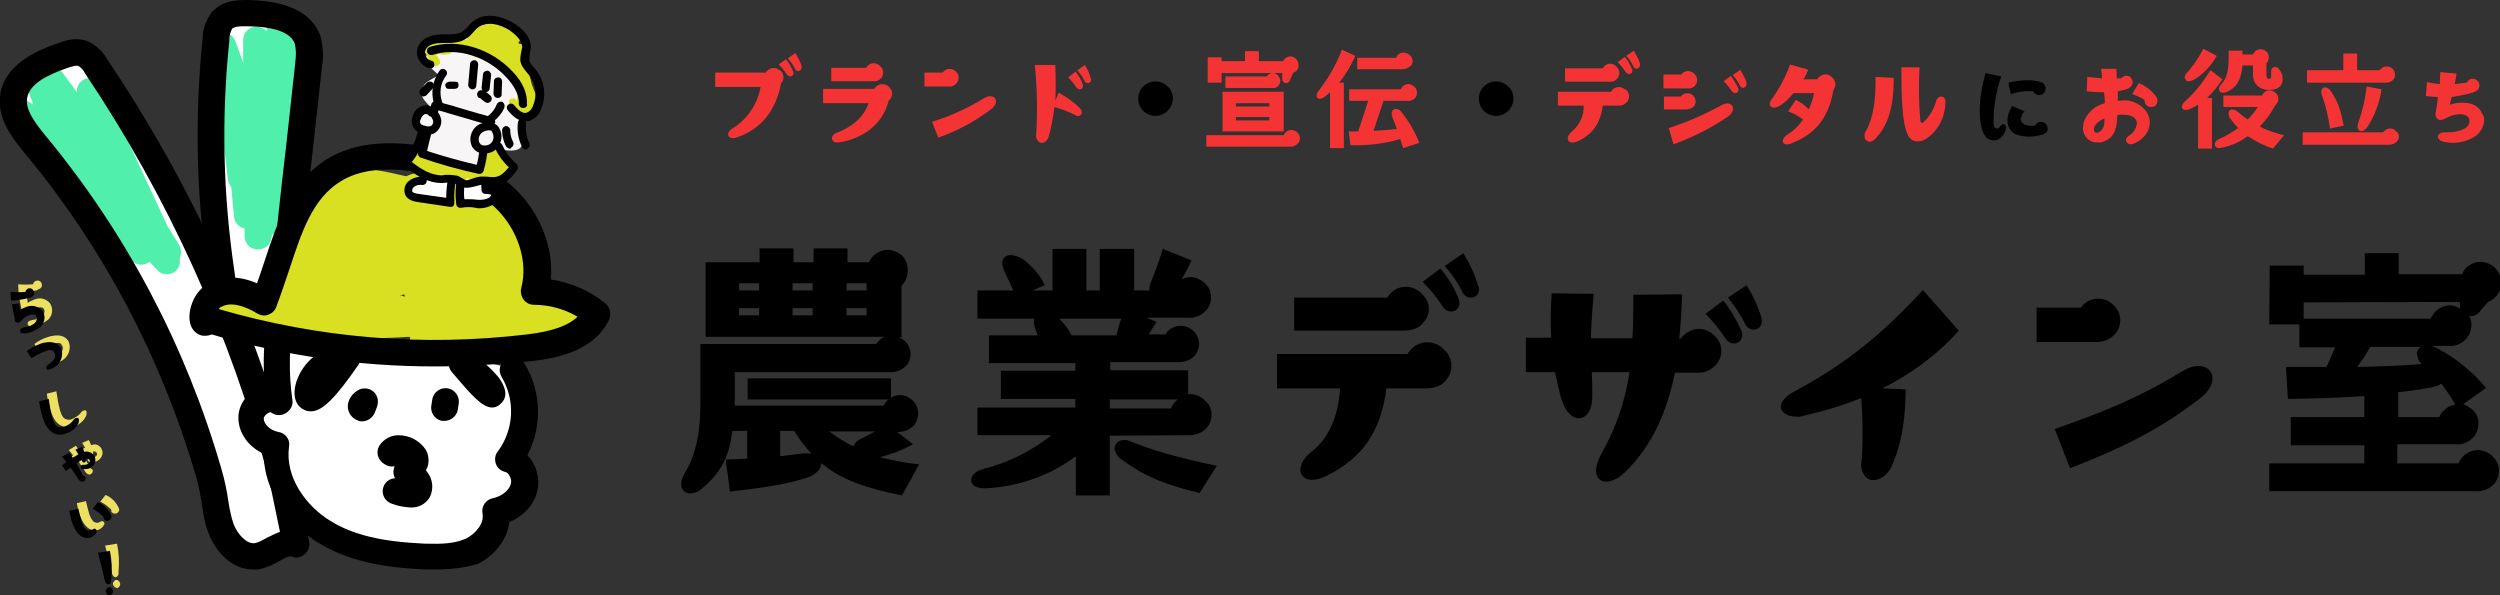 <?xml version="1.0" encoding="utf-8"?>
<!-- Generator: Adobe Illustrator 26.0.1, SVG Export Plug-In . SVG Version: 6.00 Build 0)  -->
<svg version="1.1" id="レイヤー_1" xmlns="http://www.w3.org/2000/svg" xmlns:xlink="http://www.w3.org/1999/xlink" x="0px"
	 y="0px" viewBox="0 0 523.3 124.6" style="enable-background:new 0 0 523.3 124.6;" xml:space="preserve">
<rect x="0" y="0" width="523.3" height="124.6" fill="#333333" stroke="none"/>
<style type="text/css">
	.st0{fill:#F43434;}
	.st1{fill:#EDDF62;}
	.st2{clip-path:url(#SVGID_00000181778890672785840920000006873904209073853885_);}
	.st3{fill:#FFFFFF;}
	.st4{fill:#50EFAB;}
	.st5{fill:#D9E021;}
	.st6{fill:#F7F5F6;}
</style>
<g id="レイヤー_2_00000017474007087542145840000005066314203955510431_">
	<g id="レイヤー_2-2">
		<path class="st0" d="M163.5,14.9c0.6,0.7,0.7,1.7,0.1,2.4c0,0-0.1,0-0.1,0.1c-1.2,6.3-4.6,9.7-9.1,11.3c-2,0.8-2.7-0.8-1.1-1.8
			c3.1-1.9,5.3-5.1,5.9-8.7h-9.5v-3h10.6c0.1-0.1,0.1-0.2,0.2-0.3c0.7-0.8,1.9-0.9,2.7-0.2C163.3,14.7,163.4,14.8,163.5,14.9z
			 M166,14.9c0.1,0.1,0.1,0.2,0.1,0.4c0,0.4-0.3,0.7-0.7,0.7c0,0,0,0,0,0c-0.3,0-0.5-0.2-0.7-0.4c-0.5-0.8-1.1-1.5-1.7-2.1l1.5-1.1
			C165.1,13.1,165.6,13.9,166,14.9L166,14.9z M167.8,14.1c0,0.4-0.3,0.7-0.7,0.8c-0.3,0-0.6-0.2-0.7-0.5c-0.4-0.8-0.9-1.5-1.5-2.2
			l1.6-1.1c0.5,0.9,1,1.8,1.3,2.7C167.7,13.8,167.8,13.9,167.8,14.1L167.8,14.1z"/>
		<path class="st0" d="M186.3,20.8c-0.1,0.1-0.2,0.2-0.3,0.3c-1.3,5.3-5.9,8-10.3,8.7c-1.8,0.3-2.1-1.4-0.6-2
			c3.2-1.2,5.7-3.2,6.7-6.2h-9.5v-3H183c0.1-0.1,0.2-0.2,0.2-0.3c0.7-0.8,1.9-0.9,2.7-0.3c0.1,0.1,0.2,0.2,0.3,0.3
			C186.9,19.1,186.9,20.1,186.3,20.8z M182.6,17H174v-2.8h7.3l0.2-0.3c0.7-0.8,1.8-0.9,2.6-0.2c0.1,0.1,0.2,0.2,0.3,0.3
			c0.6,0.6,0.6,1.6,0.1,2.3C184.1,16.8,183.4,17.1,182.6,17L182.6,17z"/>
		<path class="st0" d="M198.5,18.1h-5v-2.9h3.8c0-0.1,0.1-0.1,0.1-0.1c0.6-0.8,1.7-0.9,2.5-0.3c0.1,0.1,0.2,0.2,0.3,0.3
			c0.6,0.6,0.6,1.6,0.1,2.2C199.9,17.9,199.2,18.2,198.5,18.1z M207.4,22.9c-3.3,2.5-7,4.5-11,5.9l-1.3-3.3
			c3.8-1.2,7.4-2.8,10.8-4.9C208.1,19.2,209.6,21.3,207.4,22.9z"/>
		<path class="st0" d="M226,22.6c0.4,0.3,0.5,0.8,0.4,1.2c-0.1,0.3-0.4,0.5-0.8,0.5c-0.2,0-0.4-0.1-0.5-0.2
			c-1.4-0.7-2.9-1.3-4.4-1.7c-0.2,2-0.6,4-1.1,5.9c-0.3,1.2-1,1.6-1.5,1.6c-0.3,0-0.6-0.1-0.8-0.4c-0.4-0.4-0.5-0.9-0.4-1.4
			c0.3-4.8,0.2-9.7-0.3-14.5h4.3c0.1,3.1,0.1,5.5,0,7.5l0.7-1.7C223.2,20.3,224.7,21.3,226,22.6z M226.6,17.6c0,0.1,0.1,0.2,0.1,0.4
			c0,0.4-0.3,0.7-0.7,0.7c0,0,0,0,0,0c-0.3,0-0.5-0.2-0.7-0.4c-0.5-0.8-1.1-1.5-1.7-2.1l1.5-1.2C225.8,15.8,226.3,16.6,226.6,17.6
			L226.6,17.6z M228.4,16.7c0,0.4-0.3,0.7-0.7,0.7c0,0,0,0,0,0c-0.3,0-0.6-0.2-0.7-0.5c-0.4-0.8-0.9-1.5-1.5-2.2l1.6-1.1
			c0.5,0.9,1,1.8,1.2,2.8C228.4,16.5,228.4,16.6,228.4,16.7L228.4,16.7z"/>
		<path d="M245.5,20.6c0,1-0.4,1.9-1.1,2.6c-1.4,1.4-3.7,1.4-5.1,0c-1.4-1.4-1.4-3.7,0-5.1s3.7-1.4,5.1,0
			C245.1,18.7,245.5,19.7,245.5,20.6z"/>
		<path class="st0" d="M272.1,28.9c0,0.4-0.1,0.7-0.3,1c-0.4,0.5-1,0.8-1.7,0.8h-17.6v-2.4h16.2c0.1-0.2,0.2-0.3,0.3-0.5
			c0.3-0.4,0.8-0.6,1.3-0.6c0.5,0,1,0.2,1.4,0.7C271.9,28.1,272.1,28.5,272.1,28.9z M255.7,17.3h-2.9V12h2.9v0.8h4.9v-2.1h2.9v2.1
			h5.1c0.1-0.3,0.3-0.5,0.6-0.7c0.3-0.2,0.6-0.3,1-0.3c1,0.1,1.7,1,1.6,2c0,0.4-0.2,0.8-0.5,1.1c-0.2,0.1-0.4,0.3-0.6,0.3l-0.7,1.6
			c-0.1,0.3-0.4,0.6-0.8,0.6c-0.5,0-0.8-0.4-0.8-0.8v-1.3h-12.7V17.3z M255.9,19.2h12.8v8.3h-12.8V19.2z M266.3,18.4h-9.8v-2.4h8.7
			l0.1-0.2c0.3-0.3,0.7-0.5,1.1-0.5c0.5,0,0.9,0.2,1.2,0.6c0.2,0.3,0.4,0.6,0.4,1c0,0.3-0.1,0.6-0.3,0.9
			C267.4,18.3,266.9,18.5,266.3,18.4L266.3,18.4z M258.7,21.6v0.7h7v-0.7H258.7z M265.7,25.2v-0.7h-7v0.7H265.7z"/>
		<path class="st0" d="M280.3,17.3h1v13.7h-2.9V19.3c-0.3,0.3-0.6,0.5-0.9,0.8c-0.3,0.3-0.8,0.5-1.2,0.6c-0.4,0-0.7-0.3-0.7-0.6
			c0,0,0-0.1,0-0.1c0-0.4,0.2-0.8,0.5-1.1c2-2.6,3.6-5.4,4.8-8.5l2.8,1.3C282.8,13.7,281.7,15.6,280.3,17.3z M293.7,31
			c-0.2-0.7-0.4-1.3-0.6-1.9c-3.4,1-6.9,1.4-10.4,1.3l-0.4-2.9c0.7,0,1.3,0,2,0l2.1-6.4h-4v-2.4h10.8c0.1-0.2,0.2-0.4,0.3-0.5
			c0.3-0.4,0.8-0.6,1.3-0.6c0.5,0,1,0.3,1.4,0.7c0.3,0.3,0.4,0.7,0.4,1.1c0,0.4-0.1,0.7-0.3,1c-0.4,0.5-1.1,0.8-1.7,0.7h-5l-2.1,6.3
			c1.6-0.1,3.2-0.2,4.9-0.4c-0.3-0.9-0.6-1.6-0.9-2.3c-0.1-0.3-0.2-0.6-0.2-0.9c0-0.6,0.4-1,0.9-1c0.5,0,0.9,0.3,1.2,0.7
			c1.5,1.9,2.8,4.1,3.7,6.4L293.7,31z M293.5,14.5h-9.4v-2.4h8.1c0.1-0.2,0.2-0.4,0.3-0.5c0.3-0.4,0.8-0.6,1.3-0.6
			c0.5,0,1,0.3,1.4,0.6c0.3,0.3,0.4,0.7,0.5,1.1c0,0.4-0.1,0.7-0.3,1C294.8,14.2,294.2,14.5,293.5,14.5L293.5,14.5z"/>
		<path d="M316.8,20.6c0,1-0.4,1.9-1.1,2.6c-1.4,1.4-3.7,1.4-5.1,0c-1.4-1.4-1.4-3.7,0-5.1s3.7-1.4,5.1,0
			C316.4,18.7,316.8,19.7,316.8,20.6z"/>
		<path class="st0" d="M340.5,18.9c0.6,0.7,0.7,1.6,0.1,2.4c-0.5,0.6-1.2,0.9-1.9,0.8h-3.2c-0.5,3.8-2.2,6-5.1,7.4
			c-2.2,1.1-3.1-0.7-1.2-2.1c1.5-1.4,2.4-3.3,2.3-5.3h-5.4v-2.9h11.1c0.1-0.1,0.2-0.2,0.2-0.3c0.7-0.8,1.9-0.9,2.7-0.2
			C340.3,18.7,340.4,18.8,340.5,18.9z M336.9,17.1h-9.3v-2.8h7.9c0.1-0.1,0.1-0.2,0.2-0.3c0.6-0.8,1.8-0.9,2.5-0.2
			c0.1,0.1,0.2,0.2,0.3,0.3c0.6,0.6,0.6,1.6,0.1,2.2C338.2,16.9,337.6,17.2,336.9,17.1L336.9,17.1z M341.6,14.4
			c0.1,0.1,0.1,0.2,0.1,0.4c0,0.4-0.3,0.7-0.7,0.7c0,0,0,0,0,0c-0.3,0-0.5-0.2-0.7-0.4c-0.5-0.8-1.1-1.5-1.7-2.1l1.5-1.1
			C340.7,12.6,341.2,13.5,341.6,14.4L341.6,14.4z M343.3,13.6c0,0.4-0.3,0.7-0.7,0.8c-0.3,0-0.6-0.2-0.7-0.5
			c-0.4-0.8-0.9-1.6-1.5-2.2l1.6-1.1c0.5,0.9,1,1.8,1.3,2.7C343.3,13.4,343.3,13.5,343.3,13.6z"/>
		<path class="st0" d="M352.9,22.9h-4.6v-2.7h3.5c0,0,0.1-0.1,0.1-0.1c0.6-0.7,1.7-0.8,2.4-0.2c0.1,0.1,0.2,0.1,0.2,0.2
			c0.5,0.6,0.6,1.5,0.1,2.1C354.2,22.7,353.5,22.9,352.9,22.9z M353.2,18.5h-5v-2.9h3.7c0,0,0.1-0.1,0.1-0.1
			c0.6-0.8,1.8-0.8,2.5-0.2c0.1,0.1,0.2,0.2,0.3,0.3c0.6,0.6,0.6,1.6,0.1,2.2C354.6,18.3,353.9,18.6,353.2,18.5z M361.7,24.4
			c-3.5,2.4-7.3,4.3-11.4,5.8l-1-3.4c3.8-1.2,7.4-2.8,10.9-4.7C362.5,20.7,363.8,22.9,361.7,24.4z M363.8,18.4
			c0.1,0.1,0.1,0.2,0.1,0.4c0,0.4-0.3,0.7-0.7,0.7c0,0,0,0,0,0c-0.3,0-0.5-0.2-0.7-0.4c-0.5-0.8-1.1-1.5-1.7-2.1l1.5-1.1
			C362.9,16.7,363.4,17.5,363.8,18.4L363.8,18.4z M365.6,17.6c0,0.4-0.3,0.7-0.7,0.8c-0.3,0-0.6-0.2-0.7-0.5
			c-0.4-0.8-0.9-1.5-1.5-2.2l1.6-1.1c0.5,0.9,1,1.8,1.3,2.7C365.5,17.4,365.6,17.5,365.6,17.6L365.6,17.6z"/>
		<path class="st0" d="M383.8,18.7L383.8,18.7c-1.2,7.3-5.1,9.8-8.8,11.3c-1.9,0.8-2.5-0.7-0.9-1.8c1.3-0.8,2.5-1.9,3.3-3.2
			c-0.9-0.7-2-1.3-3.1-1.7l1.6-2.4c1,0.5,2,1.2,2.7,2c0.5-1.1,0.9-2.2,1.1-3.4h-4.3c-0.8,1-1.7,1.9-2.8,2.6
			c-1.8,1.1-2.8-0.1-1.7-1.4c1.6-2.2,2.9-4.7,3.8-7.2l3.8,1.1c-0.3,0.7-0.6,1.4-1,2h2.9c0.1-0.1,0.1-0.2,0.2-0.3
			c0.7-0.8,1.9-1,2.7-0.3c0.1,0.1,0.2,0.2,0.3,0.3C384.3,17,384.4,18,383.8,18.7z"/>
		<path class="st0" d="M390.4,29.1c-0.2-0.5-0.2-1.1,0.1-1.5c1.8-3.3,2.1-6.8,2.1-11.5l3.8,0.2c0,6-1.1,9.7-3.7,12.6
			c-0.3,0.4-0.8,0.7-1.4,0.8C391,29.6,390.6,29.4,390.4,29.1z M399.3,28.1c-1.2-2.3-1.3-8.4-1.3-14h3.8c-0.2,3.8-0.2,7.5,0.2,11.3
			c0,0.2,0.2,0.3,0.4,0.3c0.1,0,0.2,0,0.2-0.1c1.3-1.2,2.2-2.8,2.7-4.5c0.1-0.5,0.5-0.9,1-0.9c0.2,0,0.5,0.1,0.6,0.2
			c0.2,0.3,0.4,0.6,0.3,1c0,3.1-1.5,6-4.1,7.7c-0.5,0.3-1.1,0.5-1.7,0.5C400.4,29.6,399.6,29,399.3,28.1L399.3,28.1z"/>
		<path d="M419.9,26.7c0,0.2-0.1,0.4-0.1,0.6c-0.5,1.2-1.2,2.1-2.5,2.1c-0.2,0-0.4,0-0.6-0.1c-1.5-0.3-2.3-2.8-2.3-6.1
			c0-2.7,0.5-5.3,1.2-7.9l3.3,0.7c-1,2.9-1.6,6-1.6,9.1c0,0.3,0,0.5,0,0.8c0,0.6,0.3,1,0.7,1s0.5-0.2,0.8-0.6
			c0.1-0.2,0.4-0.3,0.6-0.3C419.6,26,419.9,26.2,419.9,26.7z M427.9,28c-0.1,0.1-0.3,0.1-0.5,0.2c-0.9,0.3-1.9,0.4-2.8,0.4
			c-0.9,0-1.9-0.2-2.7-0.5c-1.1-0.5-1.7-1.7-1.7-2.9c0-1.1,0.4-2.1,1-3l2.6,1.1c-0.5,0.4-0.7,1-0.8,1.6c0,0.3,0.1,0.7,0.4,0.9
			c0.5,0.4,1.2,0.6,1.9,0.5c0.2,0,0.5,0,0.7,0c0.2-0.5,0.7-0.8,1.2-0.8c0.7,0,1.4,0.6,1.4,1.3c0,0,0,0,0,0
			C428.7,27.3,428.4,27.8,427.9,28L427.9,28z M420.9,19.7l-0.5-2.4c1.3-0.3,2.6-0.5,3.9-0.5c1,0,2,0.1,3,0.4
			c0.3,0.1,0.5,0.3,0.7,0.6c0.1,0.2,0.2,0.4,0.2,0.7c0,0.8-0.6,1.4-1.4,1.4c-0.5,0-1-0.3-1.2-0.8h-0.3
			C423.8,19,422.4,19.2,420.9,19.7L420.9,19.7z"/>
		<path class="st0" d="M450,25.6c0,0.7-0.2,1.4-0.5,2c-0.6,1.1-1.6,1.9-2.7,2.4c-0.2,0.1-0.5,0.2-0.8,0.2c-0.5,0-1-0.4-1-0.9
			c0,0,0,0,0,0c0-0.3,0.2-0.6,0.5-0.8c1-0.6,1.6-1.5,1.8-2.6c0-1.2-1-1.9-3-1.9c-0.4,0-0.8,0-1.1,0.1c-0.1,2.2-0.3,4.6-2.8,5.5
			c-0.4,0.2-0.9,0.3-1.4,0.2c-1.6,0.1-2.9-1.2-3-2.8c0-0.1,0-0.1,0-0.2c0-0.4,0.1-0.9,0.2-1.3c0.7-2,2.4-3.4,4.4-3.9
			c0-0.7-0.1-1.5-0.2-2.3H440c-1.1,0-2.1-0.1-3.2-0.2l0.1-3c1,0.1,2.1,0.2,3.1,0.3c0-0.6-0.1-1.3-0.2-2l3.2,0l0.1,2
			c0.3,0,0.6,0,0.9,0c0.5-0.6,1.3-0.7,1.9-0.3c0.3,0.3,0.5,0.7,0.5,1.1c0,0.1,0,0.2,0,0.3c-0.2,0.6-0.8,1.1-1.4,1.2
			c-0.6,0.2-1.2,0.3-1.7,0.4c0,0.4,0,0.8,0,1.2v0.8c0.5,0,1-0.1,1.5-0.1C447.6,21.1,450,23.2,450,25.6z M440.4,26.3
			c0.1-0.5,0.1-1,0.1-1.5c-1.4,0.6-2.2,1.4-2.2,2.3c0,0.4,0.2,0.7,0.6,0.7c0,0,0.1,0,0.1,0C439.7,27.6,440.2,27,440.4,26.3
			L440.4,26.3z M451.6,21.1c0,0.8-0.6,1.4-1.4,1.3c0,0,0,0,0,0c-0.7,0-1.3-0.6-1.3-1.3c0,0,0,0,0,0c0-0.1,0-0.1,0-0.2
			c-0.8-0.5-1.7-0.9-2.6-1.2l1.4-2.3c1.5,0.6,2.7,1.6,3.6,2.8C451.5,20.5,451.6,20.8,451.6,21.1L451.6,21.1z"/>
		<path class="st0" d="M462,20.5h1v10.6h-2.9v-9.2c-0.5,0.3-0.9,0.6-1.5,0.8c-0.3,0.2-0.7,0.3-1.1,0.3c-0.5,0-0.8-0.2-0.8-0.6
			c0.1-0.5,0.3-0.9,0.7-1.2c2.1-1.9,3.8-4.1,5.3-6.5l2.5,1.9C464.3,18,463.2,19.3,462,20.5z M457.3,16.3c0-0.5,0.2-0.9,0.6-1.2
			c1.3-1.5,2.4-3.1,3.3-4.9l2.8,1.5c-1.1,2-2.7,3.7-4.6,4.9c-0.4,0.2-0.8,0.4-1.2,0.4c-0.4,0.1-0.7-0.2-0.8-0.6
			C457.3,16.4,457.3,16.4,457.3,16.3z M475.8,31.1c-1.9-0.6-3.6-1.5-5.3-2.6c-1.6,1.2-3.4,2-5.4,2.4c-0.2,0-0.4,0.1-0.5,0.1
			c-0.7,0-1-0.4-1-0.8c0-0.5,0.4-0.9,0.9-1.1c1.4-0.6,2.7-1.4,4-2.3c-0.6-0.6-1.1-1.2-1.6-1.9c-0.3-0.3-0.4-0.8-0.4-1.2
			c0-0.4,0.2-0.7,0.6-0.8c0,0,0.1,0,0.1,0c0.4,0,0.9,0.2,1.2,0.5c0.7,0.6,1.3,1.1,2.1,1.6c0.8-0.8,1.5-1.7,2.1-2.6h-7.2v-2.4h8.1
			c0.1-0.2,0.2-0.4,0.3-0.5c0.3-0.4,0.8-0.6,1.3-0.6c0.5,0,1,0.3,1.4,0.7c0.3,0.3,0.4,0.7,0.4,1.1c0,0.4-0.1,0.7-0.3,1
			c-0.1,0.1-0.2,0.2-0.3,0.3c-0.9,1.6-2,3.2-3.3,4.5c1.6,0.8,3.3,1.4,5.1,1.8L475.8,31.1z M465,17.6c1.3-1.4,1.5-3.3,1.5-6v-1h2.9
			v0.8h2.2c0.1-0.3,0.3-0.5,0.6-0.8c0.6-0.4,1.5-0.4,2.1,0.1c0.4,0.3,0.6,0.8,0.6,1.3c0,0.5-0.2,1-0.5,1.3v1.7c0,1,0,1.5,0.5,1.5
			s0.5-0.4,0.5-0.8c0-0.2,0-0.4,0-0.6c-0.1-0.6,0.3-1.1,0.8-1.1s0.8,0.3,1.2,1c0.3,0.5,0.4,1.1,0.4,1.6c0,1.3-0.9,2.2-2.6,2.2h-0.5
			c-1.7,0-3.1-1.3-3.1-3c0-0.1,0-0.2,0-0.3v-1.8h-2.2c-0.3,3.3-1.4,4.6-3,5.4c-0.3,0.2-0.7,0.3-1.1,0.3c-0.4,0-0.7-0.2-0.8-0.6
			c0,0,0-0.1,0-0.1C464.4,18.4,464.6,18,465,17.6z"/>
		<path class="st0" d="M501.8,29.5c-0.4,0.5-1,0.8-1.7,0.8H482v-2.6h16.8c0.1-0.1,0.1-0.2,0.2-0.2c0.6-0.7,1.7-0.8,2.4-0.2
			c0.1,0.1,0.2,0.2,0.2,0.2C502.3,28,502.3,28.9,501.8,29.5z M499.4,17.3h-16.5v-2.6h7.6v-3.5h2.9v3.5h4.7c0.1-0.1,0.1-0.2,0.2-0.2
			c0.6-0.7,1.7-0.8,2.4-0.2c0.1,0.1,0.2,0.2,0.2,0.2c0.5,0.6,0.6,1.5,0.1,2.1C500.7,17.1,500,17.3,499.4,17.3L499.4,17.3z
			 M487.9,19.1c1.5,2.2,2,3.8,2.7,7.2l-2.9,0.6c-0.3-2.4-0.9-4.8-1.7-7.1C485.5,18.4,486.9,17.6,487.9,19.1z M493.6,25.8
			c0.9-2.5,1.5-5.1,1.8-7.7l3.1,0.6c-0.4,2.8-1.4,5.4-2.9,7.8C494.5,28.1,493.1,27.6,493.6,25.8z"/>
		<path class="st0" d="M520,25.1c-0.1,1.7-1.1,3.2-2.7,3.9c-1.2,0.6-2.6,0.9-3.9,0.9c-0.6,0-1.2-0.1-1.8-0.2
			c-0.9-0.2-1.3-0.7-1.3-1.1s0.5-0.9,1.3-0.9c0.3,0,0.5,0,0.8,0c1.1,0,2.3-0.2,3.3-0.7c0.7-0.3,1.2-0.9,1.2-1.7
			c0-0.4-0.1-0.7-0.4-0.9c-0.4-0.4-1-0.5-1.5-0.5c-1,0-2,0.3-2.9,0.8c-0.4,0.2-0.8,0.4-1.2,0.4c-0.5,0.1-1-0.4-1.1-0.9
			c0-0.1,0-0.1,0-0.2c0-0.1,0-0.2,0-0.3c0.2-1,0.4-2.2,0.5-3.4c-0.8,0-1.7-0.1-2.5-0.2l0.2-2.9c1,0.2,1.8,0.3,2.7,0.4
			c0-0.9,0.1-1.8,0.1-2.5l3.4,0.3c-0.1,0.7-0.2,1.5-0.4,2.2c0.9-0.1,1.8-0.2,2.6-0.3c0.2-0.5,0.7-0.9,1.2-0.8c0.8,0,1.4,0.6,1.4,1.4
			c0,0.4-0.2,0.9-0.6,1.1c-0.3,0.2-0.6,0.3-0.9,0.4c-1.4,0.4-2.8,0.7-4.3,0.9c-0.2,0.6-0.3,1.2-0.4,1.6c0.9-0.3,1.8-0.4,2.7-0.4
			c1.9,0,3.4,0.7,4,2.2C519.8,24.1,520,24.6,520,25.1z"/>
		<path class="st1" d="M7.5,60.8c-1.2,0.3-2.4,0.5-3.6,0.5l-0.1-1.8c1,0.1,2,0.1,3.1,0c0.1-0.3,0.3-0.6,0.6-0.7c0.5-0.2,1,0,1.2,0.5
			s0,1-0.5,1.2c0,0-0.1,0-0.1,0l0,0C7.9,60.7,7.7,60.8,7.5,60.8z M10.8,64.2c0.3,1,0,2-0.7,2.7c-0.7,0.5-1.4,1-2.2,1.2
			c-0.4,0.1-0.8,0.2-1.2,0.2c-0.5,0.1-0.9-0.2-0.9-0.4c-0.1-0.3,0.1-0.7,0.5-0.8c0,0,0,0,0.1,0c0.3-0.1,0.6-0.2,0.9-0.2
			c0.6-0.2,1.2-0.4,1.6-0.8c0.3-0.3,0.5-0.7,0.4-1.2c-0.1-0.2-0.2-0.4-0.4-0.5c-0.3-0.1-0.7-0.1-1.1,0C7.1,64.6,6.4,65,6,65.5
			c-0.2,0.2-0.4,0.3-0.6,0.4c-0.3,0.1-0.7,0-0.8-0.4c0,0,0,0,0-0.1c0,0,0-0.1,0-0.1c-0.2-1.2-0.4-1.9-0.6-3.1L5.6,62
			c0.1,0.6,0.2,1.1,0.2,1.4c0.4-0.3,0.9-0.5,1.4-0.7c1.1-0.5,2.4-0.2,3.2,0.7C10.6,63.7,10.7,63.9,10.8,64.2z"/>
		<path class="st1" d="M11.3,75.6c-0.1-0.2,0-0.5,0.4-0.8c1.3-0.8,1.6-1.7,1.4-2.3c-0.1-0.2-0.2-0.3-0.3-0.5c-0.3-0.3-1-0.3-1.7,0
			c-1,0.3-2,0.8-2.9,1.5l-1-1.5c0.9-0.7,1.9-1.2,3-1.5c0.3-0.1,0.6-0.2,0.9-0.2c1.4-0.3,3,0.1,3.4,1.6c0.1,0.3,0.1,0.6,0.1,0.9
			c-0.1,1.5-1.1,2.7-2.6,3.1C11.7,76,11.3,75.8,11.3,75.6z"/>
		<path class="st1" d="M10.5,85.7c-0.3-1.1-0.6-2.2-0.7-3.3l2-0.5c0.2,1.4,0.4,2.7,0.8,4.1c0.3,1,0.7,1.7,1.4,1.8
			c0.4,0.1,0.7,0.1,1.1-0.1c0.7-0.3,1.4-0.7,1.9-1.4c0.1-0.2,0.3-0.3,0.6-0.4c0.2-0.1,0.4,0,0.5,0.2c0,0,0,0,0,0.1
			c0.1,0.4,0,0.8-0.2,1.1c-0.7,1.3-2.1,2.1-3.5,2.1C12.7,89.4,11.4,88.7,10.5,85.7z"/>
		<path class="st1" d="M21.4,94.3c0.1,0.4,0.1,0.8-0.1,1.2c-0.2,0.5-0.7,0.9-1.2,1.1c-0.4,0.1-0.8,0.1-1.2,0.1
			c-0.2,0-0.4-0.1-0.5-0.3c-0.1-0.3,0.1-0.5,0.3-0.6c0,0,0,0,0,0c0.1,0,0.1,0,0.2,0c0.3,0,0.5,0,0.8-0.1c0.4-0.1,0.7-0.4,0.6-0.8
			c-0.1-0.3-0.5-0.5-0.8-0.4v0.2c0,0.3-0.1,0.6-0.3,0.6c-0.2,0.1-0.5-0.1-0.5-0.3l-0.1-0.2c-0.3,0.2-0.7,0.4-1.1,0.7
			c0.5,0.9,0.9,1.6,1.4,2.5c0.2,0.1,0.4,0.2,0.5,0.4c0.1,0.4-0.1,0.7-0.5,0.9c-0.2,0.1-0.4,0-0.6-0.1c-0.2-0.1-0.3-0.3-0.4-0.4
			c-0.6-0.9-1-1.6-1.6-2.4c-0.3,0.2-0.7,0.5-1,0.8l-0.9-1.2c0.3-0.2,0.6-0.5,0.9-0.7l-0.9-1.1l1.5-0.9c0.3,0.4,0.5,0.8,0.7,1.1
			c0.4-0.2,0.8-0.4,1.2-0.7c-0.2-0.4-0.5-0.8-0.6-1l1.4-0.6l0.5,1.1C20.1,92.7,21.1,93.3,21.4,94.3z"/>
		<path class="st1" d="M21.8,109.4c0.1,0.1,0.1,0.3,0,0.4c-0.2,0.5-0.7,0.9-1.2,1.1c-0.2,0.1-0.4,0.1-0.5,0.1
			c-1.8,0.1-2.8-1.4-3.5-3.5c-0.2-0.7-0.4-1.4-0.5-2.2l1.9-0.4c0.2,0.9,0.4,1.7,0.6,2.4c0.2,0.7,0.5,1.4,1,1.9
			c0.3,0.2,0.7,0.3,1,0.2c0.2-0.1,0.3-0.1,0.4-0.2c0.1,0,0.1-0.1,0.2-0.1C21.5,109,21.7,109.2,21.8,109.4z M24.8,107.1
			c-0.1,0.2-0.3,0.3-0.5,0.4c-0.4,0.1-0.9-0.1-1-0.5c0-0.1,0-0.2,0-0.3c-0.7-0.7-1.5-1.3-2.3-1.7l1.1-1.4c1.2,0.5,2.1,1.4,2.7,2.6
			c0,0.1,0.1,0.2,0.1,0.3C25,106.6,25,106.9,24.8,107.1L24.8,107.1z"/>
		<path class="st1" d="M24.3,120.8c-0.3,0.1-0.6-0.1-0.8-0.6c0-0.1-0.1-0.2-0.1-0.3c-0.2-1-0.9-3.9-1.4-5.7l2.5-0.4
			c0.4,2,0.5,3.9,0.3,5.9C24.9,120.4,24.6,120.7,24.3,120.8z M23.7,122.5c-0.2-0.4,0.1-0.9,0.5-1.1c0,0,0,0,0,0
			c0.4-0.1,0.8,0.2,0.9,0.6c0.2,0.4-0.1,0.9-0.5,1.1c0,0,0,0,0,0C24.3,123.1,23.9,122.9,23.7,122.5L23.7,122.5z"/>
		<path d="M188.8,103.7c-7.4-1.5-12.7-3.2-16.9-6.8V97c0,1-0.9,2.3-3,3c-4,1.3-9,2.1-16.1,2.9l-0.9-6.7l4.5-0.2v-5.8h-3.1
			c-0.6,5-2.2,8.6-6.3,12c-0.7,0.7-1.6,1-2.5,1.1c-1,0-1.9-0.8-1.9-1.8c0-0.1,0-0.1,0-0.2c0-0.7,0.2-1.4,0.6-2
			c2.6-4.3,3.4-9.1,3.4-14.6V72h36.8l0.4-0.5c0.4-0.4,0.8-0.8,1.4-1h-37.5V54.9h11.3V52h7.1v2.9h4.2V52h7.1v2.9h4.5
			c0.3-0.7,0.8-1.4,1.5-1.8c0.7-0.5,1.5-0.8,2.4-0.8c1,0,2,0.4,2.8,1c0.9,0.8,1.5,2.1,1.4,3.3c0,1.2-0.4,2.4-1.3,3.2v10.8h-0.6
			c0.6,0.2,1.2,0.6,1.6,1.1c0.6,0.7,0.9,1.5,0.9,2.4c0,0.8-0.2,1.5-0.7,2.2c-0.9,1.1-2.3,1.7-3.7,1.6h-32.4v7H185
			c0.1-0.3,0.3-0.6,0.6-0.9c0.1-0.2,0.3-0.3,0.4-0.4h-29.5v-4.4h30v4.1c0.5-0.4,1.2-0.6,1.8-0.6c1.2,0,2.2,0.5,3,1.4
			c0.6,0.7,0.9,1.6,0.9,2.5c0,0.8-0.3,1.5-0.7,2.2c-0.9,1.1-2.3,1.7-3.7,1.6l3.3,2.6c-2.2,1.2-4.5,2.1-6.9,2.7
			c2.7,0.7,5.4,1.2,8.2,1.5L188.8,103.7z M154.7,59.3v1.5h4.2v-1.5H154.7z M154.7,66h4.2v-1.5h-4.2V66z M168.9,94.9
			c0.3,0,0.7,0,1,0.1c-1.3-1.4-2.6-3-3.6-4.7c0-0.1-0.1-0.1-0.1-0.1h-2.9v5.3c1.7-0.2,3.3-0.4,4.7-0.6
			C168.4,94.9,168.7,94.9,168.9,94.9L168.9,94.9z M165.9,59.3v1.5h4.2v-1.5H165.9z M165.9,64.5V66h4.2v-1.5H165.9z M180.5,91.7
			c1.1-0.6,1.9-0.9,2.6-1.4h-9.5c1.6,1.2,3.2,2.3,5,3.1C179,92.6,179.7,92,180.5,91.7z M177.2,59.3v1.5h4.2v-1.5H177.2z M181.4,66
			v-1.5h-4.2V66H181.4z"/>
		<path d="M232.3,91.2v12.5h-7.1v-8.2c-5.5,4.1-12.1,6.4-18.9,6.7c-2,0.1-3-0.7-3-1.7s0.8-1.8,2.4-2.3c5.2-1.3,10.1-3.7,14.4-7.1
			h-15.5v-5.8h20.5v-1.8h-15.6v-5.9h15.6V76h-18.1v-5.8h10.2c-0.1-0.4-0.3-0.9-0.5-1.4c-0.2-0.5-0.3-1-0.3-1.5c0-0.2,0-0.4,0.1-0.6
			h-11.9v-5.9h7.5c-0.6-1.4-1-2.2-1.8-3.9c-0.3-0.6-0.5-1.2-0.5-1.8c-0.1-0.9,0.6-1.6,1.5-1.7c0.1,0,0.2,0,0.3,0
			c1.2,0.1,2.4,0.6,3.3,1.5c1.6,1.3,2.9,2.9,3.8,4.8l-2.6,1.1h4.2v-8.7h7.1v8.7h2.8v-8.7h7.2v8.7h3.2v-0.3c0-0.6,0.1-1.1,0.4-1.7
			c0.9-2.2,1.7-4.4,2.4-6.7l6,2.4c-0.6,1.4-1.3,2.7-2.1,4c0.6-0.3,1.2-0.5,1.8-0.5c1.3,0,2.5,0.6,3.4,1.6c0.7,0.7,1,1.7,1,2.7
			c0,0.9-0.3,1.7-0.8,2.4c-1,1.3-2.6,2-4.2,1.8H240l2.1,0.9c-0.7,1-1.2,1.8-1.6,2.6h3.4l0.4-0.5c0.7-0.8,1.7-1.3,2.8-1.3
			c1.2,0,2.2,0.5,3,1.4c0.6,0.7,0.9,1.6,0.9,2.4c0,0.8-0.3,1.5-0.7,2.2c-0.9,1.1-2.3,1.7-3.7,1.6h-14.2v1.7h16.3v5h0.5
			c1.3,0,2.5,0.7,3.4,1.7c0.7,0.7,1,1.7,1,2.7c0,0.9-0.3,1.7-0.8,2.4c-1,1.3-2.6,1.9-4.2,1.8L232.3,91.2z M224.3,70.2h9.4
			c0.3-1.2,0.6-2.4,1-3.5h-13l0.2,0.2C222.9,67.9,223.7,69,224.3,70.2L224.3,70.2z M232.3,85.5h12.8c0.2-0.5,0.5-0.9,0.8-1.3
			l0.6-0.6h-14.2V85.5z M254.7,97.5l-3.6,5.7c-7.3-1.8-11.4-3.4-16.3-7c-0.8-0.5-1.4-1.4-1.5-2.3c0-1,0.9-1.8,1.9-1.8
			c0,0,0.1,0,0.1,0c0.6,0,1.1,0.1,1.6,0.4C241.3,94.3,247,95.9,254.7,97.5L254.7,97.5z"/>
		<path d="M302.6,73.5c1.5,1.6,1.6,4.1,0.3,5.8c-1.2,1.7-2.9,2-4.8,2h-7.9c-1.2,9.4-5.3,14.7-12.5,18.3c-5.4,2.7-7.6-1.7-3-5.2
			c3.6-2.8,5.5-7.7,5.8-13.1h-13.2v-7.2h27.3c0.2-0.3,0.4-0.6,0.6-0.8c1.7-2,4.7-2.2,6.7-0.5C302.2,73.1,302.4,73.3,302.6,73.5z
			 M293.7,69.2h-22.8v-6.9h19.5c0.1-0.3,0.3-0.5,0.5-0.7c1.6-1.9,4.4-2.1,6.3-0.5c0.3,0.2,0.5,0.5,0.7,0.7c1.5,1.5,1.6,3.9,0.2,5.5
			C297.1,68.8,295.5,69.2,293.7,69.2L293.7,69.2z M305.3,62.5c0.1,0.3,0.2,0.6,0.2,0.9c0,1-0.7,1.8-1.7,1.8c0,0,0,0-0.1,0
			c-0.7,0-1.3-0.4-1.7-1c-1.2-1.9-2.6-3.6-4.2-5.2l3.7-2.8C303.1,58.1,304.4,60.2,305.3,62.5z M309.6,60.5c0,1-0.7,1.8-1.7,1.8
			c0,0,0,0,0,0c-0.8,0-1.5-0.5-1.8-1.2c-1-2-2.2-3.8-3.7-5.4l3.9-2.7c1.3,2.1,2.4,4.4,3.1,6.8C309.5,60,309.6,60.2,309.6,60.5
			L309.6,60.5z"/>
		<path d="M359.2,70.6c1.4,1.5,1.5,3.8,0.2,5.5c-1,1.3-2.7,2.1-4.4,1.9h-4.4c-1.8,8.9-5.1,15.5-10.2,20.6c-4.4,4.4-8.3,1.8-5.2-3.6
			c3-5.3,5-11.1,5.9-17.1h-7.9c0.1,1.8,0.1,3.6,0.1,5c0.1,5.5-4.7,6.8-6.6,0.2c-0.4-1.5-0.8-3.3-1.2-5.2h-6.1v-7.2h5.3
			c-0.2-3.1-0.1-6.2,0.1-9.3l8.8,0.1c-0.3,3.1-0.5,6.2-0.6,9.3h8.7c0.2-2.9,0.2-5.9,0.2-9.1l10.2-0.1c-0.1,3.3-0.3,6.4-0.6,9.3h0.3
			c0.1-0.1,0.1-0.2,0.2-0.3C354.2,68.2,357.2,68.3,359.2,70.6z M364.5,69.2c0.1,0.3,0.2,0.6,0.2,0.9c0,1-0.7,1.8-1.7,1.8
			c0,0,0,0-0.1,0c-0.7,0-1.3-0.4-1.7-1c-1.2-1.9-2.6-3.6-4.2-5.2l3.7-2.8C362.3,64.9,363.5,67,364.5,69.2L364.5,69.2z M368.8,67.2
			c0,1-0.7,1.8-1.7,1.8c0,0,0,0,0,0c-0.8,0-1.5-0.5-1.8-1.2c-1-2-2.2-3.8-3.6-5.5l3.9-2.6c1.3,2.1,2.4,4.4,3.1,6.8
			C368.7,66.7,368.7,67,368.8,67.2L368.8,67.2z"/>
		<path d="M394,81.3l4.9,0.2c-0.1,5.8-0.6,10.4-2.6,15.3c-1,2.8-2.9,3.7-4.2,3.7c-0.6,0-1.2-0.2-1.6-0.7c-0.7-0.8-1-1.9-0.9-2.9
			l0.1-0.8c0.3-4.3,0.2-8.6-0.1-12.8c-3.9,1.6-7.9,2.8-12,3.7c-0.5,0.2-1.1,0.3-1.7,0.2c-1.6,0-2.8-0.7-3.1-1.7s0.7-2.4,2.5-3.4
			c10.5-5.6,18.2-11.6,27.2-21.4l7.5,8.5C405.5,74.3,400,78.3,394,81.3z"/>
		<path d="M438.5,71.6h-12.2v-7.2h9.3c0.1-0.1,0.1-0.2,0.2-0.3c1.6-1.9,4.3-2.1,6.2-0.6c0.2,0.2,0.5,0.4,0.7,0.7
			c1.4,1.5,1.5,3.8,0.2,5.5C441.9,71,440.2,71.7,438.5,71.6z M460.5,83.4c-8.4,6.4-15.6,10.1-27.2,14.6l-3.2-8.2
			c9.7-3.4,17.4-6.4,26.7-12.1C462.3,74.4,465.8,79.3,460.5,83.4L460.5,83.4z"/>
		<path d="M522,95.8c0.7,0.7,1.1,1.7,1.1,2.8c0,0.9-0.3,1.7-0.8,2.4c-1,1.3-2.6,2-4.2,1.8H475V97h19.9v-3.8h-15.4v-5.9h15.4v-4.4
			c-5.2,0.4-10.4,0.5-16,0.6l-0.4-6.7h8.5c0.7-1.5,1.2-2.8,1.8-4.1h-7.5v-4.8h-6.3l0.1-12.3h7.1v1.9h12.8V53h7.1v4.4h13.3
			c0.2-0.7,0.7-1.4,1.4-1.8c0.7-0.5,1.5-0.8,2.4-0.8c1,0,2,0.4,2.8,1c1,0.9,1.5,2.1,1.5,3.4c0.1,1.2-0.4,2.3-1.3,3.1
			c-0.4,0.4-0.9,0.7-1.4,0.9l-1.5,1.7c-0.5,0.8-1.3,1.3-2.1,1.3c-0.1,0-0.3,0-0.4-0.1c0.4,0.6,0.6,1.4,0.5,2.1
			c0,0.9-0.3,1.7-0.8,2.4c-1,1.3-2.6,2-4.2,1.8H509c0.5,0.2,1.1,0.4,1.5,0.7c3.8,2,7.1,4.8,9.9,8.1l-4.8,3.4
			c0.8,0.3,1.6,0.8,2.2,1.4c0.7,0.7,1,1.7,1,2.7c0,0.9-0.3,1.7-0.8,2.5c-1,1.3-2.6,2-4.2,1.8h-12V97h12.8c0.2-0.5,0.5-0.9,0.8-1.3
			c0.8-0.9,1.9-1.4,3.1-1.5C519.9,94.2,521.2,94.8,522,95.8z M482.2,63.3v3.4h26.6c0.2-0.5,0.5-0.9,0.8-1.3c0.8-0.9,1.9-1.4,3.1-1.5
			c0.8,0,1.6,0.3,2.3,0.7c0-0.1-0.1-0.2-0.1-0.4v-1L482.2,63.3z M496.1,72.7c-0.8,1.4-1.7,2.8-2.7,4.1c4.5-0.1,9.1-0.2,13.5-0.6
			c-0.6-0.6-0.9-1.3-1-2.2c0-0.6,0.4-1.2,0.9-1.4H496.1z M502,87.3h8.6c0.2-0.5,0.4-0.9,0.8-1.2c0.7-0.8,1.6-1.3,2.6-1.4
			c-0.9-1.5-1.9-3-3-4.4c-0.6,0.4-1.3,0.7-2.1,0.8c-2.3,0.4-4.7,0.8-6.9,1L502,87.3z"/>
		<path d="M5.9,62.4c-1.2,0.3-2.4,0.5-3.6,0.5l-0.1-1.8c1,0.1,2,0.1,3.1,0c0.1-0.3,0.3-0.6,0.6-0.7c0.5-0.2,1,0.1,1.2,0.6
			s-0.1,1-0.6,1.2l0,0C6.3,62.3,6.1,62.3,5.9,62.4z M9.2,65.7c0.3,1,0,2-0.7,2.7c-0.6,0.5-1.4,0.9-2.2,1.2c-0.4,0.1-0.8,0.2-1.2,0.2
			c-0.5,0-0.9-0.2-0.9-0.4c-0.1-0.4,0.2-0.7,0.5-0.8c0,0,0,0,0.1,0c0.3-0.1,0.6-0.2,0.9-0.2c0.6-0.1,1.1-0.4,1.6-0.8
			c0.3-0.3,0.5-0.8,0.4-1.2c-0.1-0.2-0.2-0.4-0.4-0.5c-0.3-0.1-0.7-0.1-1,0c-0.7,0.2-1.3,0.6-1.8,1.2c-0.2,0.2-0.4,0.3-0.6,0.4
			c-0.3,0.1-0.7,0-0.8-0.4c0,0,0,0,0-0.1c0,0,0-0.1,0-0.2c-0.3-1.3-0.4-2-0.6-3.1L4,63.5c0.1,0.6,0.2,1.1,0.2,1.4
			c0.4-0.3,0.9-0.5,1.4-0.7C6.8,63.8,8,64.1,8.8,65C9,65.2,9.1,65.5,9.2,65.7z"/>
		<path d="M9.7,77.1c-0.1-0.2,0-0.5,0.4-0.8c1.3-0.8,1.6-1.7,1.4-2.3c-0.1-0.2-0.2-0.3-0.3-0.5c-0.3-0.3-1-0.3-1.7,0
			c-1,0.4-2,0.9-2.9,1.5l-1-1.5c0.9-0.7,2-1.2,3-1.6c0.3-0.1,0.6-0.2,0.9-0.2c1.4-0.3,3,0.1,3.4,1.6c0.1,0.3,0.1,0.6,0.1,0.9
			c-0.1,1.5-1.1,2.7-2.6,3.1C10.1,77.5,9.8,77.4,9.7,77.1z"/>
		<path d="M8.9,87.3c-0.3-1.1-0.6-2.2-0.7-3.3l2-0.5c0.2,1.4,0.4,2.7,0.8,4.1c0.3,1,0.7,1.7,1.4,1.8c0.4,0.1,0.7,0.1,1.1-0.1
			c0.8-0.3,1.4-0.7,1.9-1.4c0.1-0.2,0.3-0.4,0.6-0.4c0.2-0.1,0.4,0,0.5,0.2c0,0,0,0,0,0c0.1,0.4,0,0.8-0.2,1.1
			c-0.5,0.9-1.4,1.6-2.4,1.9C13.4,90.9,13,91,12.6,91C11.2,91,9.8,90.2,8.9,87.3z"/>
		<path d="M19.9,95.8c0.1,0.4,0.1,0.8-0.1,1.2c-0.2,0.5-0.7,0.9-1.2,1.1c-0.4,0.1-0.8,0.1-1.2,0.1c-0.2,0-0.4-0.1-0.5-0.3
			c-0.1-0.3,0.1-0.5,0.3-0.6c0,0,0,0,0,0c0.1,0,0.1,0,0.2,0c0.3,0,0.5,0,0.8-0.1c0.4-0.1,0.7-0.4,0.6-0.8c-0.1-0.3-0.5-0.5-0.8-0.4
			v0.2c0,0.3-0.1,0.6-0.3,0.6c-0.2,0.1-0.5-0.1-0.5-0.3l-0.1-0.2c-0.3,0.2-0.7,0.4-1.1,0.7c0.5,0.9,0.9,1.6,1.4,2.5
			c0.2,0.1,0.4,0.2,0.5,0.4c0.1,0.4-0.1,0.8-0.5,0.9c-0.2,0.1-0.4,0-0.6-0.1c-0.2-0.1-0.3-0.3-0.4-0.4c-0.6-0.9-1-1.6-1.6-2.4
			c-0.3,0.2-0.7,0.5-1,0.7l-0.8-1.2c0.3-0.2,0.6-0.5,0.9-0.7l-0.9-1.1l1.5-0.9c0.3,0.4,0.5,0.8,0.7,1.1c0.4-0.2,0.8-0.4,1.2-0.7
			c-0.2-0.4-0.5-0.8-0.6-1l1.4-0.6c0.2,0.4,0.3,0.8,0.5,1.1C18.5,94.3,19.5,94.8,19.9,95.8z"/>
		<path d="M20.2,111c0.1,0.1,0.1,0.3,0,0.4c-0.2,0.5-0.7,0.9-1.2,1.1c-0.2,0.1-0.4,0.1-0.5,0.1c-1.8,0.1-2.8-1.4-3.5-3.5
			c-0.2-0.7-0.4-1.5-0.5-2.2l1.9-0.4c0.2,0.9,0.4,1.7,0.6,2.4c0.2,0.7,0.5,1.4,1,1.9c0.3,0.2,0.7,0.3,1,0.2c0.2-0.1,0.3-0.1,0.4-0.2
			c0.1,0,0.1-0.1,0.2-0.1C19.9,110.6,20.1,110.7,20.2,111z M23.2,108.6c-0.1,0.2-0.3,0.3-0.5,0.4c-0.4,0.1-0.9-0.1-1-0.5
			c0-0.1,0-0.2,0-0.3c-0.7-0.7-1.5-1.3-2.3-1.7l1.1-1.4c1.2,0.5,2.1,1.4,2.7,2.6c0,0.1,0.1,0.2,0.1,0.3
			C23.4,108.2,23.4,108.4,23.2,108.6L23.2,108.6z"/>
		<path d="M22.8,122.3c-0.3,0.1-0.6-0.1-0.8-0.6c0-0.1,0-0.2-0.1-0.3c-0.2-1-0.9-3.9-1.4-5.7l2.5-0.4c0.4,2,0.5,3.9,0.3,5.9
			C23.3,121.9,23.1,122.3,22.8,122.3z M22.2,124c-0.2-0.4,0.1-0.9,0.5-1.1c0,0,0,0,0,0c0.4-0.1,0.8,0.2,0.9,0.6c0,0,0,0,0,0
			c0.2,0.4-0.1,0.9-0.5,1.1c0,0,0,0,0,0C22.7,124.7,22.3,124.4,22.2,124C22.2,124,22.2,124,22.2,124L22.2,124z"/>
		<g>
			<defs>
				<rect id="SVGID_1_" x="-6.7" y="-17.4" width="150.4" height="150.4"/>
			</defs>
			<clipPath id="SVGID_00000056428872821253984230000006438989915039742357_">
				<use xlink:href="#SVGID_1_"  style="overflow:visible;"/>
			</clipPath>
			<g style="clip-path:url(#SVGID_00000056428872821253984230000006438989915039742357_);">
				<path class="st3" d="M46.4,57.5c-2.5-16.3-2.9-32.8-1.2-49.1c0-1.5,0.5-2.9,1.4-4.1C47.8,2.8,50,2.8,52,2.8
					c4.8,0.1,10.8,1,12.4,5.5c0.5,1.7,0.5,3.5,0.2,5.2c-3.1,29.3-7.5,58.6-6.3,88c-3.1,0.1-6.2,0.6-9.1,1.5
					C44.1,86,48,68.4,46.4,57.5z"/>
				<path class="st4" d="M54,52.2c-0.1,0-0.2,0-0.4,0c-1.4-0.2-2.4-1.4-2.4-2.7l0-1.7c-1.2-0.2-2.1-1.2-2.2-2.4
					c-0.2-2.1-0.4-4.2-0.6-6.3c-0.4-0.4-0.6-1-0.7-1.5c-1-9.2-2.3-18.5-3.8-27.6c-0.2-1.4,0.7-2.8,2.1-3.1c1.4-0.4,2.8,0.4,3.3,1.8
					c0.4,1.2,1.1,3,1.6,4.4l0-4.7c0-1.5,1.1-2.7,2.6-2.8c0.9-0.1,1.7,0.3,2.3,0.9c0,0,0,0,0,0c0-1.5,1.2-2.7,2.7-2.7
					c1.5,0,2.8,1.1,2.8,2.6c0,0.3,0,0.7,0.1,1c0.6,0.5,1.1,1.2,1.1,2.1c0.6,12.7-0.7,25.4-3.9,37.7c-0.2,0.9-0.8,1.5-1.6,1.9
					c-0.1,0.4-0.2,0.8-0.3,1.2C56.4,51.4,55.3,52.2,54,52.2z"/>
				<path d="M49.2,105.8c-0.5,0-0.9-0.1-1.3-0.3c-0.7-0.4-1.1-0.9-1.4-1.7c-3.3-11.1-3-22-2.6-31.7c0.2-5.6,0.3-10.4-0.3-14.2
					c0,0,0,0,0,0c-2.5-16.4-2.9-33.2-1.2-49.7c0-2,0.7-4,1.9-5.6c0.1-0.1,0.1-0.2,0.2-0.2C46.8-0.1,50.2,0,52,0
					c8.2,0.2,13.3,2.7,15,7.4c0,0.1,0,0.1,0.1,0.2c0.5,2.1,0.7,4.2,0.3,6.3c-0.6,5.8-1.3,11.6-1.9,17.3c-2.6,23-5.3,46.8-4.4,70.2
					c0,0.7-0.2,1.5-0.7,2c-0.5,0.5-1.2,0.9-2,0.9c-2.8,0.1-5.7,0.5-8.4,1.4C49.7,105.8,49.5,105.8,49.2,105.8z M49.1,57
					c0.7,4.4,0.5,9.7,0.3,15.3c-0.3,8.5-0.6,18,1.7,27.3c1.4-0.3,2.8-0.5,4.3-0.7c-0.7-22.9,1.9-46,4.5-68.4
					c0.6-5.7,1.3-11.5,1.9-17.3c0-0.1,0-0.1,0-0.2c0.2-1.3,0.2-2.6-0.1-3.9c-0.9-2.3-4.2-3.5-9.8-3.6c-0.8,0-2.6-0.1-3.3,0.5
					C48.2,6.7,48,7.5,48,8.3c0,0.1,0,0.2,0,0.3C46.3,24.7,46.7,41,49.1,57L49.1,57z"/>
				<path class="st3" d="M43.6,98.8c-7.2-25-19.5-48.3-36.1-68.4c-2.5-3-5.3-6.6-4.6-10.5c0.9-4.4,5.7-6.7,10-8.2
					c1.5-0.5,3.2-1.1,4.6-0.4c1,0.6,1.8,1.4,2.4,2.4c17.8,26.4,31,55.6,39.2,86.4l2.9,13.8c-2.8-1-5.4,2.1-8.3,2.5
					c-3.3,0.4-6.1-2.6-7.3-5.7S45.1,104,43.6,98.8z"/>
				<path class="st4" d="M34.9,57.4c-0.7,0-1.5-0.3-2-0.9c-0.5-0.6-1.1-1.1-1.6-1.7c-1.1,0.9-2.8,0.8-3.8-0.3
					c-1.3-1.4-2.5-2.8-3.7-4.3l-22-25.2c-0.9-1-0.9-2.6,0-3.6c0.9-1.1,2.4-1.3,3.6-0.5c0.6,0.4,1.1,0.7,1.6,1
					c-0.4-1-0.8-2.1-1.2-3.1c-0.5-1.3,0.1-2.8,1.3-3.4c0.4-0.2,0.9-0.3,1.4-0.3c0.2-0.3,0.5-0.6,0.9-0.8c1.2-0.7,2.7-0.3,3.6,0.8
					c1,1.4,2.1,2.8,3.1,4.2c-0.1-1.2,0.6-2.4,1.8-2.8c1.4-0.5,2.9,0.1,3.5,1.4l13.4,28.9c0,0.1,0.1,0.2,0.1,0.3
					c0.9,1.4,1.8,2.8,2.6,4.2c0.5,0.9,0.5,1.9,0.1,2.8c0.2,1-0.1,2-0.9,2.7C36.2,57.2,35.6,57.4,34.9,57.4z"/>
				<path d="M52.9,119.2c-4.3,0-7.7-3.6-9.2-7.5c-0.8-1.9-1.1-3.8-1.4-5.9c-0.3-1.8-0.6-3.9-1.3-6.2l0,0
					C33.7,74.8,21.8,52.1,5.3,32.2c-2.5-3-6.2-7.5-5.2-12.8C1.4,12.9,8.8,10.2,12,9.1c1.6-0.6,4.1-1.5,6.7-0.3
					c0.1,0,0.1,0.1,0.2,0.1c1.4,0.8,2.6,1.9,3.4,3.3c18,26.7,31.3,56,39.5,87.2c0,0,0,0.1,0,0.1l2.9,13.8c0.2,1-0.1,2-0.9,2.7
					c-0.8,0.7-1.8,0.9-2.8,0.5c-0.5-0.2-1.6,0.4-2.6,1c-1.3,0.7-2.7,1.4-4.4,1.7C53.6,119.2,53.3,119.2,52.9,119.2z M46.3,98
					c0.8,2.7,1.2,4.9,1.5,6.9c0.3,1.9,0.6,3.4,1.1,4.8c0.8,2.1,2.7,4.2,4.4,4c0.7-0.1,1.6-0.6,2.5-1.1c0.8-0.4,1.8-0.9,2.8-1.3
					l-2.2-10.6c-8.1-30.5-21.1-59.3-38.7-85.5c0-0.1-0.1-0.1-0.1-0.2c-0.3-0.5-0.7-0.9-1.2-1.2c-0.6-0.2-1.9,0.3-2.5,0.5
					c-3.7,1.3-7.6,3.1-8.2,6.1c-0.5,2.5,1.6,5.3,4,8.2C26.6,49.1,38.9,72.5,46.3,98L46.3,98z"/>
				<g>
					<path class="st3" d="M59,66.3c-1,5.8-1.2,11.8-0.3,17.7c-2.2-1.7-5.9,0.6-5.9,3.4s2.6,5.1,5.4,5.6c-1,7.3,3.7,14.4,9.9,18.3
						c6.2,3.8,13.8,4.9,21.1,5.2c3.4,0.1,7,0.1,10-1.4s5.5-4.8,4.9-8.2c2.6-0.6,5.1-2.2,5.9-4.8s-0.6-5.7-3.2-6.2
						c4.1-5.5,4.4-12.9,0.9-18.7"/>
					<path d="M91.3,119.2c-0.7,0-1.5,0-2.2,0c-6.6-0.3-15.2-1.1-22.5-5.6c-5.9-3.6-11.4-10.6-11.4-18.6c-2.9-1.3-5.3-4.1-5.3-7.6
						c0-2.5,1.6-4.9,4-6.1c0.5-0.2,1-0.4,1.5-0.5c-0.4-5-0.2-10,0.7-14.9c0.3-1.5,1.7-2.5,3.2-2.2c1.5,0.3,2.5,1.7,2.2,3.2
						c-1,5.5-1.1,11.2-0.3,16.8c0.2,1.1-0.4,2.2-1.4,2.8s-2.2,0.5-3.1-0.2c-0.1,0-0.4,0-0.8,0.3c-0.4,0.3-0.7,0.7-0.7,1
						c0,1.2,1.4,2.5,3,2.8c1.5,0.2,2.6,1.6,2.3,3.1c-0.9,6.5,3.7,12.5,8.6,15.5c4.8,3,10.9,4.4,19.8,4.8c3.6,0.1,6.4,0,8.7-1.1
						c2-1,3.8-3.2,3.4-5.2c-0.3-1.5,0.7-2.9,2.1-3.2c1.9-0.4,3.4-1.6,3.8-2.9c0.2-0.6,0.1-1.3-0.3-1.9c-0.1-0.2-0.4-0.6-0.8-0.7
						c-0.9-0.2-1.7-0.8-2-1.7s-0.2-1.9,0.4-2.6c3.4-4.6,3.7-10.7,0.8-15.6c-0.8-1.3-0.4-3,1-3.8c1.3-0.8,3-0.4,3.8,1
						c3.6,6,3.7,13.2,0.6,19.2c0.5,0.5,0.9,1,1.2,1.6c1.1,2,1.4,4.4,0.7,6.5c-0.8,2.6-2.9,4.7-5.7,5.9c-0.4,3.8-3.3,7.1-6.5,8.7
						C97.6,118.8,94.5,119.2,91.3,119.2z"/>
				</g>
				<path class="st5" d="M88,75.9c-1.4,0-2.6-1-2.8-2.5c-0.1-0.8,0.1-1.5,0.6-2.1c0-0.3,0-0.5,0.1-0.7c-0.2,0-0.3-0.1-0.4-0.1
					c-2.9,0.2-5.8,0.3-8.6,0.3c-5.6,1.3-11.4,2.1-17.3,1.6c-1.3-0.1-2.4-1.2-2.5-2.5c0-0.4,0-0.7,0.1-1c-3.3-0.7-6.6-1.5-9.9-2.5
					c-1.5-0.4-2.3-2-1.9-3.5c0.4-1.5,2-2.3,3.5-1.9c1.6,0.5,3.1,0.9,4.7,1.3c0-0.3,0.1-0.5,0.2-0.8c2.7-7.6,7.2-14.4,13.1-19.9
					c0.2-0.9,0.4-1.7,0.6-2.6c0.3-1.4,1.6-2.4,3.1-2.2c0.5,0.1,1,0.3,1.4,0.6c0.5-0.4,1-0.7,1.6-1.1c0.6-0.4,1.3-0.5,2-0.4
					c0.7-0.4,1.5-0.6,2.3-0.3c0,0,0.1,0,0.1,0c0.2,0,0.4,0,0.6,0c2.2,0.3,4.3,0.8,6.4,1.3c0.3-0.1,0.7-0.3,1-0.4
					c4.6-1.5,10.4-0.3,13.5,3.6c0.7,0.1,1.3,0.3,2,0.5c0.2-0.1,0.3-0.2,0.5-0.2c1-0.3,2.1-0.1,2.8,0.7c2.3,2.3,4.2,5,5.6,7.9
					c0.9,1.9,1.4,3.7,1.5,5.4c0.6,1.2,1.2,2.4,1.7,3.7c0.3,0.9,0.2,2-0.4,2.7c1.4,0,2.9-0.2,4.3-0.5c1.5-0.3,3,0.6,3.3,2.1
					c0.2,0.8,0,1.6-0.5,2.2l0.8,0.4c1,0.5,1.7,1.6,1.6,2.7c-0.1,1.1-0.9,2.1-2,2.4c-0.3,0.1-0.5,0.2-0.8,0.2
					c-0.3,0.2-0.6,0.4-0.9,0.6c-0.5,0.8-1.5,1.3-2.5,1.2c-1-0.1-2-0.1-3-0.1c-8.2,1.9-16.6,3.1-25,3.6C88.1,75.9,88,75.9,88,75.9z
					 M83.8,61.8c0.3,0.1,0.6,0.2,1,0.3c-0.1-0.2-0.2-0.4-0.2-0.5C84.3,61.7,84.1,61.8,83.8,61.8z"/>
				<path d="M75.8,88.2c-0.3,0-0.6,0-0.9-0.2c-1.2-0.4-2.1-1.6-2.1-2.9c0-1.5,1-2.9,2.5-3.6c1-0.4,2.2-0.2,3,0.6s1,2,0.6,3.1
					l-0.5,1.3C77.9,87.5,76.9,88.2,75.8,88.2z"/>
				<path d="M65.1,86.1c-0.5,0-1.1-0.1-1.6-0.4c-1.9-1-2.4-3.5-1.2-6.5c1.7-4.2,5.8-7,10.3-7.1c1.1,0,2,0.5,2.5,1.4
					c0.5,0.9,0.5,2-0.1,2.9C70.3,83.2,67.5,86.1,65.1,86.1z M67.2,82.2L67.2,82.2L67.2,82.2z"/>
				<path d="M93,88.1c-0.2,0-0.4,0-0.5,0c-1.5-0.3-2.5-1.8-2.2-3.3l0.2-1.3c0.3-1.5,1.8-2.5,3.3-2.2c1.5,0.3,2.5,1.8,2.2,3.3
					l-0.2,1.3C95.5,87.2,94.3,88.1,93,88.1z"/>
				<path d="M103,85.3c-2.1,0-4.5-2.8-8.4-7.4c-0.9-1-0.9-2.6,0-3.6c0.9-1,2.4-1.3,3.5-0.6c2.3,1.3,4.4,3.1,6.1,5.1
					c0,0,0.1,0.1,0.1,0.1c2.3,3.1,1.5,4.8,0.4,5.7C104.2,85.1,103.6,85.3,103,85.3z"/>
				<path d="M91,76.7c-15.8,0-31.4-2.2-46.7-6.7c-0.9,0.4-1.8,0.3-2.2,0.2c-1.3-0.4-2.2-1.5-2.4-3.1c-0.3-2.2,0.8-6.1,4-7.8
					c2.9-1.6,6.4-1.6,10.1,0c0.5-1.5,1.1-3.1,1.6-4.7c2.7-8.2,5.5-16.7,13.2-21.4c4.7-2.8,10.7-3.8,18.1-2.9
					c8.6,1.1,15.9,4.3,21,9.1c5.4,5.2,8.2,12.4,7.6,19.1c4.1,0.6,8.1,2.3,11.4,5c1,0.8,1.3,2.2,0.8,3.4c-3.1,6.5-10.8,8.1-16.3,8.7
					C104.3,76.3,97.6,76.7,91,76.7z M45.8,64.7c21,6.1,42.7,7.9,64.5,5.3c5.2-0.6,8.6-1.8,10.6-3.7c-2.7-1.6-5.9-2.5-9.1-2.5
					c-0.9,0-1.7-0.4-2.2-1.1c-0.5-0.7-0.7-1.6-0.5-2.4c1.5-5.5-0.7-12.3-5.4-16.8c-5.4-5.1-12.7-7-17.8-7.7
					c-6-0.8-10.9-0.1-14.5,2.1c-6,3.6-8.3,10.8-10.8,18.4c-0.9,2.6-1.8,5.4-2.8,8c-0.3,0.8-0.9,1.3-1.7,1.6
					c-0.8,0.3-1.6,0.1-2.3-0.3c-1.1-0.7-4.9-2.8-7.4-1.4C46.2,64.2,46,64.4,45.8,64.7z"/>
				<path d="M84.3,96.4l0.1-0.2L84,96.8c0.1-0.1,0.2-0.2,0.3-0.3L83.7,97c0.1-0.1,0.2-0.1,0.3-0.2l-0.7,0.3c0.2-0.1,0.4-0.1,0.6-0.2
					L83.2,97c0.3,0,0.6,0,0.8,0l-0.8-0.1c0.4,0.1,0.8,0.2,1.1,0.3l-0.7-0.3c0.3,0.1,0.6,0.3,0.9,0.5L84.1,97
					c0.2,0.2,0.4,0.3,0.5,0.5L84.2,97c0.1,0.1,0.2,0.3,0.3,0.4l-0.3-0.7c0.1,0.1,0.1,0.3,0.1,0.4L84.3,96.4
					c-0.1,0.2-0.1,0.3-0.1,0.4l0.1-0.7c0,0.1-0.1,0.3-0.1,0.4l0.3-0.7c-0.1,0.2-0.2,0.3-0.3,0.5l0.4-0.6c-0.2,0.2-0.3,0.4-0.5,0.5
					l0.6-0.4c-0.3,0.2-0.6,0.4-1,0.6c-1.3,0.8-1.8,2.5-0.9,3.9c0.2,0.4,0.6,0.7,0.9,0.9c0.2,0.1,0.4,0.2,0.6,0.4l-0.6-0.4
					c0.5,0.4,0.9,0.8,1.2,1.2l-0.4-0.6c0.2,0.3,0.4,0.6,0.6,1l-0.3-0.7c0.1,0.2,0.2,0.4,0.2,0.6l-0.1-0.7c0,0.2,0,0.4,0,0.5l0.1-0.8
					c0,0.1,0,0.2-0.1,0.3l0.3-0.7c0,0.1-0.1,0.2-0.2,0.3l0.4-0.6c-0.1,0.1-0.1,0.2-0.2,0.2l0.6-0.4l-0.3,0.2l0.7-0.3
					c-0.2,0.1-0.3,0.1-0.5,0.1l0.7-0.1c-0.4,0-0.8,0-1.2,0l0.8,0.1c-0.8-0.1-1.6-0.3-2.4-0.6c-1.5-0.4-3,0.4-3.4,1.9
					c-0.4,1.5,0.5,3,2,3.4c1.1,0.4,2.2,0.6,3.4,0.7c1.8,0.2,3.5-0.6,4.4-2.2c0.8-1.7,0.6-3.6-0.5-5.1c-0.8-1.2-1.8-2.1-3-2.8v4.8
					c1.4-0.7,2.4-1.8,3-3.2c0.4-1.2,0.2-2.6-0.4-3.6c-1.3-1.9-3.4-3-5.7-3c-1.6,0-3.1,0.8-4,2.2c-0.8,1.3-0.3,3,1,3.8
					C81.8,98.1,83.5,97.7,84.3,96.4L84.3,96.4z"/>
			</g>
		</g>
		<path class="st6" d="M89.3,18.6c0.2-1,3.2-1.8,3.4-2.8s-2.8-2.6-2.8-3.4c0.1-1.3,0.8-2.4,1.9-3.1c1.8-1.4,5.2-1.2,7.3-0.5
			c2,0.7,3.9,1.7,5.5,2.9c1.7,1.3,3.7,2.8,4.5,4.8c1.1,2.8,0.4,6-0.5,8.8c-0.3,1,0.6,4.9-0.6,5.2c-0.4,0.1-3.2-0.2-3.7-0.1
			s-0.2-1.1-0.7-1.1c-1.5-0.1-2.9-0.4-4.3-0.9c-3.6-1-6-3.7-8.3-6.4c-0.5-0.5-2.8-2.3-1.7-3.2"/>
		<path class="st6" d="M90.1,18.9c0.2-0.5,1.7-1.1,2.2-1.4c0.6-0.4,1.4-1,1.3-1.8c-0.2-0.7-0.6-1.3-1.1-1.7c-0.3-0.3-0.7-0.6-1-0.9
			s-0.6-0.5-0.6-0.8c0.3-1.2,1.2-2.3,2.4-2.7c1.3-0.4,2.7-0.5,4-0.2c2.7,0.6,5.3,1.9,7.4,3.7c1,0.7,1.8,1.5,2.6,2.3
			c1,1.3,1.5,2.9,1.5,4.5c0,2.5-1.2,4.7-1.1,7.1c0,0.8-0.1,1.7,0,2.5c0,0.1-0.1,0.2-0.1,0.3c0.1-0.3,0.3,0-0.1-0.1
			c-0.5-0.1-1-0.1-1.6-0.1l-1-0.1c0,0-0.4,0-0.4,0s0.3,0.5,0.4,0.1s-0.2-0.8-0.4-0.9c-0.5-0.4-1.1-0.2-1.7-0.3
			c-3.1-0.4-6-1.8-8.3-3.9c-0.4-0.4-4.7-4.8-4.5-5c0.8-0.8-0.4-2-1.2-1.2c-1.8,1.7,1.1,3.7,2.1,4.9c2.1,2.4,4.4,4.8,7.6,5.9
			c1.5,0.6,3,0.9,4.5,1.1c0.1,0,0.7,0,0.3-0.1c-0.2-0.1,0-0.2-0.1,0c0,0.2,0.1,0.4,0.2,0.6c0.2,0.4,0.6,0.6,1.1,0.6
			c1.4,0.1,4.2,0.8,4.8-1c0.2-1.1,0.3-2.2,0.1-3.3c0-1.3,0.3-2.5,0.7-3.7c0.7-3.2,0.7-6.7-1.7-9.3c-2.2-2.4-4.9-4.2-7.9-5.4
			C98,7.6,94.9,7,92.3,8.2c-1.4,0.6-2.5,1.8-3,3.3c-0.4,1.3,0.2,2,1.1,2.9c0.4,0.4,0.9,0.8,1.3,1.2s0,0.2,0.2,0
			c-0.2,0.2-0.4,0.4-0.7,0.5c-1,0.6-2.4,1.1-2.7,2.3c-0.1,0.5,0.2,0.9,0.7,1C89.5,19.5,90,19.3,90.1,18.9L90.1,18.9z"/>
		<g>
			<path class="st3" d="M89.1,33.7L88.5,38c-0.8-0.2-1.7,0-2.4,0.5c-0.6,0.4-0.9,1.2-0.6,1.9c0.3,0.8,1.3,1,2.1,1.1l6.7,1
				c-0.2-2.3,0.1-4.5,0.8-6.7C92.9,35.9,91,34.2,89.1,33.7z"/>
			<path d="M94.3,43.3c0,0-0.1,0-0.1,0l-6.7-1c-0.6-0.1-2.2-0.3-2.7-1.6c-0.4-1.1,0-2.3,0.9-2.9c0.6-0.5,1.4-0.7,2.1-0.8l0.5-3.4
				c0-0.2,0.2-0.5,0.4-0.6c0.2-0.1,0.5-0.2,0.7-0.1c0.8,0.2,1.6,0.6,2.3,1c1.2,0.6,2.2,1.1,3.4,1.1c0.3,0,0.5,0.1,0.7,0.3
				c0.2,0.2,0.2,0.5,0.1,0.8c-0.7,2.1-0.9,4.2-0.8,6.4c0,0.3-0.1,0.5-0.3,0.7C94.7,43.3,94.5,43.3,94.3,43.3z M87.9,38.7
				c-0.4,0-0.8,0.1-1.2,0.4c-0.3,0.2-0.5,0.6-0.4,1c0.1,0.2,0.6,0.4,1.4,0.5l5.7,0.8c0-1.7,0.2-3.3,0.6-4.9
				c-1.1-0.2-2.2-0.7-3.1-1.2c-0.4-0.2-0.7-0.4-1.1-0.5l-0.5,3.2c0,0.2-0.2,0.5-0.4,0.6c-0.2,0.1-0.5,0.2-0.7,0.1
				C88.2,38.7,88,38.7,87.9,38.7z"/>
		</g>
		<g>
			<path class="st3" d="M96.8,36.2c-0.5,2.1-0.7,4.3-0.4,6.5c1.1-0.2,2.2-0.2,3.3,0c1.1,0.2,2.2-0.1,3.2-0.6
				c0.4-0.3,0.7-0.7,0.7-1.2c-0.1-0.4-0.4-0.8-0.8-0.9c-0.4-0.1-0.8-0.2-1.2-0.2c-0.1-1.1-0.1-2.3-0.1-3.5
				C99.9,36.3,98.3,36.1,96.8,36.2z"/>
			<path d="M100.4,43.6c-0.3,0-0.6,0-0.8-0.1c-1-0.2-2-0.2-3.1,0c-0.2,0-0.5,0-0.7-0.2c-0.2-0.1-0.3-0.4-0.3-0.6
				c-0.3-2.3-0.1-4.6,0.5-6.8c0.1-0.4,0.4-0.6,0.8-0.6c1-0.1,1.9,0,2.9,0c0.6,0,1.3,0.1,1.9,0.1c0.2,0,0.5,0.1,0.6,0.3
				s0.2,0.4,0.2,0.6c0,0.9,0,1.7,0,2.6c0.2,0,0.5,0.1,0.7,0.2c0.7,0.3,1.2,0.8,1.3,1.5c0,0.1,0,0.1,0,0.2c0,0.8-0.4,1.6-1.1,2
				C102.4,43.3,101.4,43.6,100.4,43.6z M98,41.7c0.6,0,1.2,0,1.8,0.1c0.9,0.1,1.9,0,2.7-0.5c0.1-0.1,0.2-0.2,0.3-0.4
				c0-0.1-0.1-0.2-0.2-0.2c-0.3-0.1-0.6-0.1-0.9-0.1c-0.5,0-0.9-0.3-0.9-0.8c-0.1-0.9-0.1-1.8-0.1-2.7c-0.4,0-0.7,0-1.1,0
				c-0.7,0-1.4-0.1-2.1-0.1c-0.3,1.5-0.5,3.1-0.3,4.7C97.4,41.7,97.7,41.7,98,41.7z"/>
		</g>
		<path class="st6" d="M104.4,30.6c0.7,1.7,1.8,3.1,3.2,4.3c-0.9,1.3-2,2.7-3.6,3c-1.2,0.2-2.4-0.3-3.6-0.1s-2.2,1-3.3,0.7
			c-0.6-0.2-1.1-0.5-1.6-0.8c-1-0.2-2-0.3-3-0.1c-2.8,0.1-5.4-1.7-7.6-3.5c1.5-1.6,2.6-3.6,3.1-5.7"/>
		<path class="st5" d="M109.8,24.5c-0.1,0-0.1,0-0.2,0c-1.7-0.1-2.5-1.7-3-2.7c-0.2-0.4-0.1-0.9,0.3-1.1c0.4-0.2,0.8-0.2,1.1,0.2
			c0.1,0.1,0.1,0.1,0.2,0.2c0-0.4,0-0.7,0.1-1.1c0.1-0.3,0.2-0.5,0.5-0.6c-1.5-1.9-2.9-3.9-4.1-6c0,0,0,0-0.1,0
			c-1.1-0.3-2.1-0.6-3.1-1.1c-1.5-0.1-2.9-0.6-4.2-1.4c-0.8-0.1-1.7-0.2-2.6-0.2c-0.1,0.3-0.3,0.5-0.6,0.6c-0.8,0.2-1.5,0.2-2.3,0
			c-0.1,0-0.2,0.1-0.3,0.1c-0.1,0.1-0.1,0.1-0.1,0.2l0.6,0.9c0.2,0.3,0.2,0.6,0,0.9c-0.2,0.3-0.5,0.4-0.8,0.4
			c-0.7-0.1-1.2-0.6-1.5-1.3c0-0.1-0.1-0.3-0.1-0.5l-0.8-1.3c-0.3-0.4-0.2-0.9,0.2-1.2c0.5-0.4,1.1-0.7,1.8-0.8
			c0.3-0.1,0.6,0,0.8,0.2c2-0.5,4.1-0.7,6.2-0.6c0-0.1,0-0.3,0-0.4c-0.2,0-0.3-0.1-0.5-0.2c-0.3-0.2-0.4-0.6-0.2-1
			c0.1-0.1,0.1-0.2,0.2-0.3c0.4-0.7,1-1.1,1.8-1.3c0.5-0.1,1.1-0.1,1.6,0.1c0.2,0,0.5-0.1,0.7-0.1c0.1-0.1,0.3-0.1,0.4-0.1
			c0.1,0,0.2,0,0.3,0c0.1,0,0.2,0,0.2,0c0.2-0.1,0.4-0.2,0.6-0.2c0.4,0,0.8,0.1,1.2,0.2c0.1,0,0.2,0,0.2,0c1.8,0.3,3.4,1.2,4.4,2.6
			c0.3,0.4,0.2,0.9-0.1,1.2c0,0-0.1,0.1-0.1,0.1c0.1,0.1,0.1,0.2,0.2,0.3c0,0,0,0,0,0c0.4-0.1,0.9,0.2,1,0.6c0.3,1,0.4,2,0.5,3
			c0.3,1.6,0.7,3.2,1.1,4.8c0.1,0.3,0.3,0.7,0.4,1.1c0.3,0.6,0.6,1.2,0.7,1.9c0.1,1.1-0.2,2.1-0.9,2.8
			C111.1,24.2,110.4,24.5,109.8,24.5z"/>
		<path class="st5" d="M96.9,38.2c-0.3,0-0.5-0.1-0.7-0.4c-0.4,0.1-0.8,0-1-0.3L95,37.3c0,0,0,0-0.1,0l-0.6-0.3
			C94.2,37,93.9,37,93.7,37c-0.5-0.1-1-0.3-1.5-0.5c-0.2,0.1-0.4,0.2-0.6,0.2c-1.5-0.2-2.9-0.7-4.2-1.5c0,0,0,0,0,0
			c-0.1,0-0.2-0.1-0.3-0.2l-0.4-0.1c-0.3-0.1-0.5-0.3-0.5-0.6c-0.1-0.1-0.3-0.2-0.4-0.3c-0.3-0.3-0.4-0.8-0.1-1.1
			c0.2-0.3,0.6-0.4,0.9-0.3c-0.1-0.2-0.1-0.4,0-0.7l1.1-2.8c0.1-0.3,0.3-0.5,0.6-0.5c0.7-1.4,1.3-2.8,1.9-4.2
			c0.1-0.2,0.2-0.4,0.4-0.5c0-0.3,0.1-0.6,0.4-0.8c-0.1-0.4,0.1-0.7,0.4-0.9c0.4-0.2,0.9-0.1,1.2,0.3c0.3,0.5,0.6,0.9,0.9,1.4
			c0.4-0.2,0.9,0,1.1,0.4l0.4,0.7c0.2-0.1,0.4-0.2,0.6-0.1c0.2,0,0.4,0.2,0.5,0.3c0.4-0.1,0.8,0.1,1,0.4c0,0.1,0.1,0.2,0.1,0.3
			c0.1-0.1,0.1-0.1,0.2-0.2c0.4-0.2,0.9-0.1,1.2,0.3c0.1,0.2,0.2,0.4,0.3,0.6c0.1-0.3,0.2-0.5,0.5-0.6c0.3-0.1,0.6-0.1,0.8,0.1
			c0,0,0-0.1,0.1-0.1c-0.1-0.4,0.1-0.8,0.5-0.9c0.4-0.2,0.9,0,1.1,0.5l2.2,5.3c0.3,0.4,0.5,0.7,0.7,1.1c0,0,0.1,0.1,0.1,0.1
			c0.2,0.3,0.5,0.7,0.6,1.1c0.3,0.5,0.6,1,0.8,1.6c0.1,0.3,0.1,0.5,0,0.8c0,0.2-0.1,0.4-0.3,0.5c-0.1,0.2-0.2,0.4-0.4,0.6
			c-0.5,0.5-1.3,0.8-2,0.7c-0.4-0.1-0.8-0.3-1.2-0.5c0,0,0,0,0,0c-0.1,0.1-0.2,0.2-0.4,0.3c-0.1,0-0.2,0.1-0.3,0.1
			c0,0.3-0.2,0.5-0.4,0.6c-0.3,0.2-0.8,0.1-1.1-0.2c-0.1-0.1-0.1-0.1-0.2-0.2c-0.1,0.1-0.1,0.1-0.2,0.1c-0.2,0.1-0.5,0.1-0.7,0
			c-0.4,0.1-0.8,0-1.2-0.3c-0.1,0.1-0.2,0.1-0.3,0.1c0,0,0,0,0,0.1c0,0.4-0.3,0.7-0.6,0.8C97.1,38.2,97,38.2,96.9,38.2z"/>
		<path class="st6" d="M92.7,15.2c-2.3,3.1-1.6,7.5,1.5,9.8c3.1,2.3,7.5,1.6,9.8-1.5c0.3-0.4,0.6-0.9,0.8-1.4"/>
		<path d="M98.3,27.2c-1.6,0-3.2-0.5-4.6-1.5c-1.7-1.2-2.8-3.1-3.1-5.1c-0.3-2.1,0.2-4.1,1.4-5.8c0.3-0.4,0.8-0.5,1.2-0.2
			c0.4,0.3,0.5,0.8,0.2,1.2c-1,1.3-1.4,2.9-1.1,4.6c0.3,1.6,1.1,3,2.4,4c2.7,2,6.6,1.4,8.6-1.3c0.3-0.4,0.5-0.8,0.7-1.3
			c0.2-0.4,0.7-0.6,1.1-0.5c0.4,0.2,0.6,0.7,0.5,1.1c-0.2,0.6-0.5,1.1-0.9,1.6C103.1,26.1,100.7,27.2,98.3,27.2z"/>
		<path d="M98.9,18.7C98.9,18.7,98.9,18.7,98.9,18.7c-0.5,0-0.9-0.5-0.9-0.9l0.4-4.4c0-0.5,0.5-0.8,0.9-0.8c0.5,0,0.8,0.5,0.8,0.9
			l-0.4,4.4C99.7,18.3,99.4,18.7,98.9,18.7z"/>
		<path d="M101.7,19.3C101.6,19.3,101.6,19.3,101.7,19.3c-0.6,0-0.9-0.5-0.9-0.9l0.3-2.8c0-0.5,0.5-0.8,0.9-0.8
			c0.5,0,0.8,0.5,0.8,0.9l-0.3,2.8C102.5,18.9,102.1,19.3,101.7,19.3z"/>
		<path d="M104.2,20.5C104.2,20.5,104.2,20.5,104.2,20.5c-0.5,0-0.9-0.4-0.9-0.9l0.1-2.6c0-0.5,0.4-0.8,0.9-0.8
			c0.5,0,0.8,0.4,0.8,0.9l-0.1,2.6C105.1,20.1,104.7,20.5,104.2,20.5z"/>
		<path class="st6" d="M102.4,26.1l0.3-0.6c-0.9-0.4-1.8-0.7-2.7-0.9c-2.9-0.8-5.8-1.7-9-2.6c-1.1,3.3-2,6.7-2.7,10.1
			c3.9,1.3,7.9,2.5,12,3.4C101.4,32.2,101.1,28.5,102.4,26.1z"/>
		<path d="M100.4,36.4c-0.1,0-0.1,0-0.2,0c-4.1-0.9-8.1-2-12.1-3.4c-0.4-0.1-0.7-0.6-0.6-1c0.8-3.4,1.7-6.9,2.8-10.2
			c0.1-0.4,0.6-0.7,1-0.6c1.7,0.5,3.4,0.9,4.9,1.4c1.4,0.4,2.7,0.8,4.1,1.2c0.9,0.2,1.9,0.5,2.8,0.9c0.2,0.1,0.4,0.3,0.5,0.5
			c0.1,0.2,0.1,0.5-0.1,0.7l-0.3,0.6c0,0,0,0,0,0c-0.7,1.2-0.9,2.9-1.1,4.7c-0.2,1.5-0.4,3.1-0.9,4.6
			C101.1,36.2,100.7,36.4,100.4,36.4z M89.4,31.6c3.4,1.1,6.9,2.1,10.4,2.9c0.3-1.2,0.5-2.4,0.6-3.5c0.2-1.8,0.5-3.6,1.2-5
			c-0.5-0.2-1.1-0.4-1.6-0.5c-1.4-0.4-2.8-0.8-4.1-1.2c-1.3-0.4-2.7-0.8-4.1-1.2C90.8,25.9,90,28.8,89.4,31.6z"/>
		<path d="M109.5,22.6C109.5,22.6,109.5,22.6,109.5,22.6c-0.5,0-0.9-0.4-0.9-0.9c0.1-2.1-1.3-4.1-2.5-5.4
			c-4.1-4.5-10.4-6.5-15.6-4.8c-0.5,0.1-0.9-0.1-1.1-0.6c-0.1-0.5,0.1-0.9,0.6-1.1c5.8-1.8,12.8,0.3,17.4,5.3c2.1,2.2,3,4.5,2.9,6.7
			C110.4,22.3,110,22.6,109.5,22.6z"/>
		<path d="M110,25.4c-1.8,0-3.1-1.6-3.7-2.3c-0.3-0.4-0.3-0.9,0.1-1.2c0.4-0.3,0.9-0.3,1.2,0.1c1.1,1.3,1.9,1.8,2.6,1.6
			c0.6-0.2,1.1-0.7,1.3-1.3c1-2.2,0.7-4.6-0.7-6.5c-0.1-0.2-0.3-0.3-0.4-0.5c-0.6-0.7-1.3-1.5-1.5-2.6c0,0,0-0.1,0-0.1
			c0-0.9,0.2-1.8,0.4-2.7c0-1.6-1.7-2.9-2.7-3.6c-1.9-1.2-4.7-2-6.6-0.5c-0.3,0.2-0.6,0.6-0.9,0.9c-0.4,0.5-0.8,0.9-1.4,1.3
			C96.3,9,94.7,9,93.2,9l-0.7,0c-1,0-2.9,0.2-3.4,1.4c0,0,0,0.1-0.1,0.2c-0.2,0.9,0.3,1.9,1.3,2.1c0.5,0.1,0.7,0.6,0.6,1
			c-0.1,0.5-0.6,0.7-1,0.6c-1.8-0.5-3-2.3-2.5-4.2c0-0.2,0.1-0.3,0.2-0.5c0.7-1.5,2.5-2.4,5-2.4c0.2,0,0.5,0,0.7,0
			c1.3,0,2.6,0,3.5-0.6c0.4-0.3,0.7-0.6,1.1-1c0.3-0.4,0.7-0.8,1.1-1.1c2.5-2.1,6.2-1.1,8.6,0.4c2.4,1.5,3.6,3.3,3.5,5.2
			c0,0,0,0.1,0,0.1c-0.2,0.8-0.3,1.6-0.3,2.4c0.1,0.6,0.6,1.1,1,1.6c0.2,0.2,0.3,0.4,0.5,0.6c1.8,2.4,2.1,5.5,0.9,8.2
			c-0.4,1.1-1.3,1.9-2.4,2.3C110.4,25.3,110.2,25.4,110,25.4z"/>
		<path d="M110.1,31.3c-0.3,0-0.6-0.2-0.8-0.5c-0.8-1.6-1.1-3.3-0.9-5.1c0-0.5,0.5-0.8,0.9-0.8c0.5,0,0.8,0.5,0.8,0.9
			c-0.1,1.4,0.1,2.9,0.7,4.2c0.2,0.4,0,0.9-0.4,1.1C110.4,31.3,110.3,31.3,110.1,31.3z"/>
		<path d="M106.7,31.1c-0.3,0-0.6-0.2-0.8-0.5c-0.5-1-0.8-2.2-0.8-3.3c0-0.5,0.4-0.9,0.8-0.9c0,0,0,0,0,0c0.5,0,0.9,0.4,0.9,0.8
			c0,0.9,0.2,1.8,0.6,2.5c0.2,0.4,0.1,0.9-0.4,1.2C107,31.1,106.9,31.1,106.7,31.1z"/>
		<path d="M88.6,20.2c-0.2,0-0.4-0.1-0.6-0.3c-0.3-0.3-0.3-0.9,0-1.2l1.4-1.4c0.3-0.3,0.9-0.3,1.2,0c0.3,0.3,0.3,0.9,0,1.2L89.2,20
			C89,20.1,88.8,20.2,88.6,20.2z"/>
		<path d="M97.7,39.3c-0.2,0-0.5,0-0.8-0.1c0,0-0.1,0-0.1,0c-0.5-0.2-1.1-0.5-1.6-0.8c-0.8-0.2-1.7-0.2-2.5-0.1c0,0-0.1,0-0.1,0
			c-3.1,0.1-5.9-1.8-8.1-3.7c-0.2-0.2-0.3-0.4-0.3-0.6c0-0.2,0.1-0.5,0.2-0.6c1.4-1.5,2.4-3.3,2.9-5.3c0.1-0.5,0.6-0.7,1-0.6
			c0.5,0.1,0.7,0.6,0.6,1c-0.5,2-1.4,3.8-2.7,5.4c1.9,1.5,4,2.8,6.3,2.8c1.1-0.2,2.2-0.1,3.3,0.1c0.1,0,0.2,0.1,0.2,0.1
			c0.5,0.3,1,0.5,1.4,0.8c0.4,0.1,0.8-0.1,1.5-0.3c0.4-0.2,0.9-0.3,1.4-0.4c0.7-0.1,1.4,0,2,0c0.6,0.1,1.1,0.1,1.6,0
			c1-0.2,1.8-1,2.6-2c-1.2-1.1-2.2-2.5-2.9-4c-0.2-0.4,0-0.9,0.4-1.1s0.9,0,1.1,0.4c0.7,1.5,1.7,2.9,3,4c0.3,0.3,0.4,0.8,0.2,1.2
			c-1.1,1.5-2.3,3-4.1,3.3c-0.7,0.1-1.4,0-2.1,0c-0.6-0.1-1.1-0.1-1.5-0.1c-0.4,0.1-0.7,0.2-1.1,0.3C99,39.1,98.4,39.3,97.7,39.3z"
			/>
		<path class="st6" d="M90.2,23.5c-0.5-0.5-1.2-0.7-1.9-0.4c-0.6,0.3-1.1,0.9-1.3,1.5c-0.2,0.7-0.1,1.5,0.4,2c0.3,0.2,0.6,0.4,1,0.5
			c0.6,0.3,1.3,0.3,1.9,0.1c0.8-0.5,1.2-1.5,0.9-2.4C91.1,23.9,90.2,23.2,90.2,23.5z"/>
		<path d="M89.6,28.2c-0.5,0-0.9-0.1-1.3-0.3c-0.5-0.1-0.9-0.3-1.3-0.6c0,0-0.1-0.1-0.1-0.1c-0.7-0.8-0.9-1.9-0.5-2.9
			c0.2-0.8,0.8-1.6,1.7-2c0.9-0.4,1.8-0.3,2.5,0.3c0.7,0.2,1.4,1.2,1.6,1.9c0.5,1.2-0.1,2.7-1.3,3.4c-0.1,0-0.1,0.1-0.2,0.1
			C90.3,28.1,90,28.2,89.6,28.2z M88.1,26c0.2,0.1,0.4,0.2,0.6,0.3c0.1,0,0.1,0,0.2,0c0.4,0.2,0.8,0.2,1.3,0.1
			c0.4-0.3,0.6-0.8,0.4-1.3c-0.1-0.3-0.3-0.6-0.4-0.7c-0.2,0-0.4-0.1-0.5-0.3c-0.2-0.2-0.6-0.3-0.8-0.2c-0.4,0.2-0.7,0.6-0.8,1
			C87.8,25.3,87.9,25.7,88.1,26z"/>
		<path class="st6" d="M101,26.7c-1.3,0.5-2,2-1.4,3.4c0.1,0.3,0.3,0.5,0.5,0.7c0.2,0.2,0.5,0.3,0.8,0.4c1.1,0.3,2.3-0.1,2.9-1
			c0.7-0.9,0.7-2.2,0-3.1C103,26.2,102.1,26.4,101,26.7z"/>
		<path d="M101.5,32.1c-0.3,0-0.6,0-1-0.1c-0.4-0.1-0.8-0.3-1.1-0.6c-0.3-0.3-0.6-0.6-0.7-1c-0.7-1.8,0.2-3.8,1.9-4.5c0,0,0,0,0,0
			c0.7-0.2,2.5-0.8,3.7,0.6c0.9,1.3,0.9,2.9,0,4.1C103.8,31.6,102.7,32.1,101.5,32.1z M101.3,27.5c-0.9,0.4-1.3,1.4-1,2.3
			c0.1,0.1,0.2,0.3,0.3,0.4c0.1,0.1,0.3,0.2,0.4,0.2c0.8,0.2,1.6-0.1,2-0.7c0.4-0.6,0.4-1.4,0-2.1C102.9,27.3,102.5,27.1,101.3,27.5
			z"/>
		<path d="M100.3,20.5c0.1,0,0.2,0,0.3,0.1L100.3,20.5c0.2,0.1,0.3,0.1,0.5,0.2l-0.2-0.1c0.3,0.3,0.7,0.6,1,0.8
			c0.2,0.1,0.4,0.2,0.7,0.1c0.2-0.1,0.4-0.2,0.5-0.4c0.1-0.2,0.2-0.4,0.1-0.7c-0.1-0.2-0.2-0.4-0.4-0.5l-0.2-0.1l0.2,0.1
			c-0.2-0.2-0.4-0.4-0.6-0.5c-0.3-0.3-0.6-0.4-1-0.5c-0.1,0-0.2,0-0.3,0c-0.1,0-0.2,0-0.3,0.1c-0.2,0.1-0.3,0.3-0.4,0.5
			c-0.1,0.2,0,0.5,0.1,0.7C100,20.3,100.1,20.4,100.3,20.5L100.3,20.5z"/>
		<path d="M95.3,17.1h-1.2c-0.2,0-0.4,0.1-0.6,0.2c-0.1,0.1-0.1,0.2-0.2,0.2c-0.1,0.1-0.1,0.2-0.1,0.3c0,0.2,0.1,0.4,0.2,0.6
			c0.2,0.2,0.4,0.2,0.6,0.2h1.2c0.2,0,0.4-0.1,0.6-0.2c0.1-0.2,0.2-0.4,0.2-0.6c0-0.2-0.1-0.4-0.2-0.6
			C95.8,17.2,95.5,17.1,95.3,17.1L95.3,17.1z"/>
	</g>
</g>
</svg>
